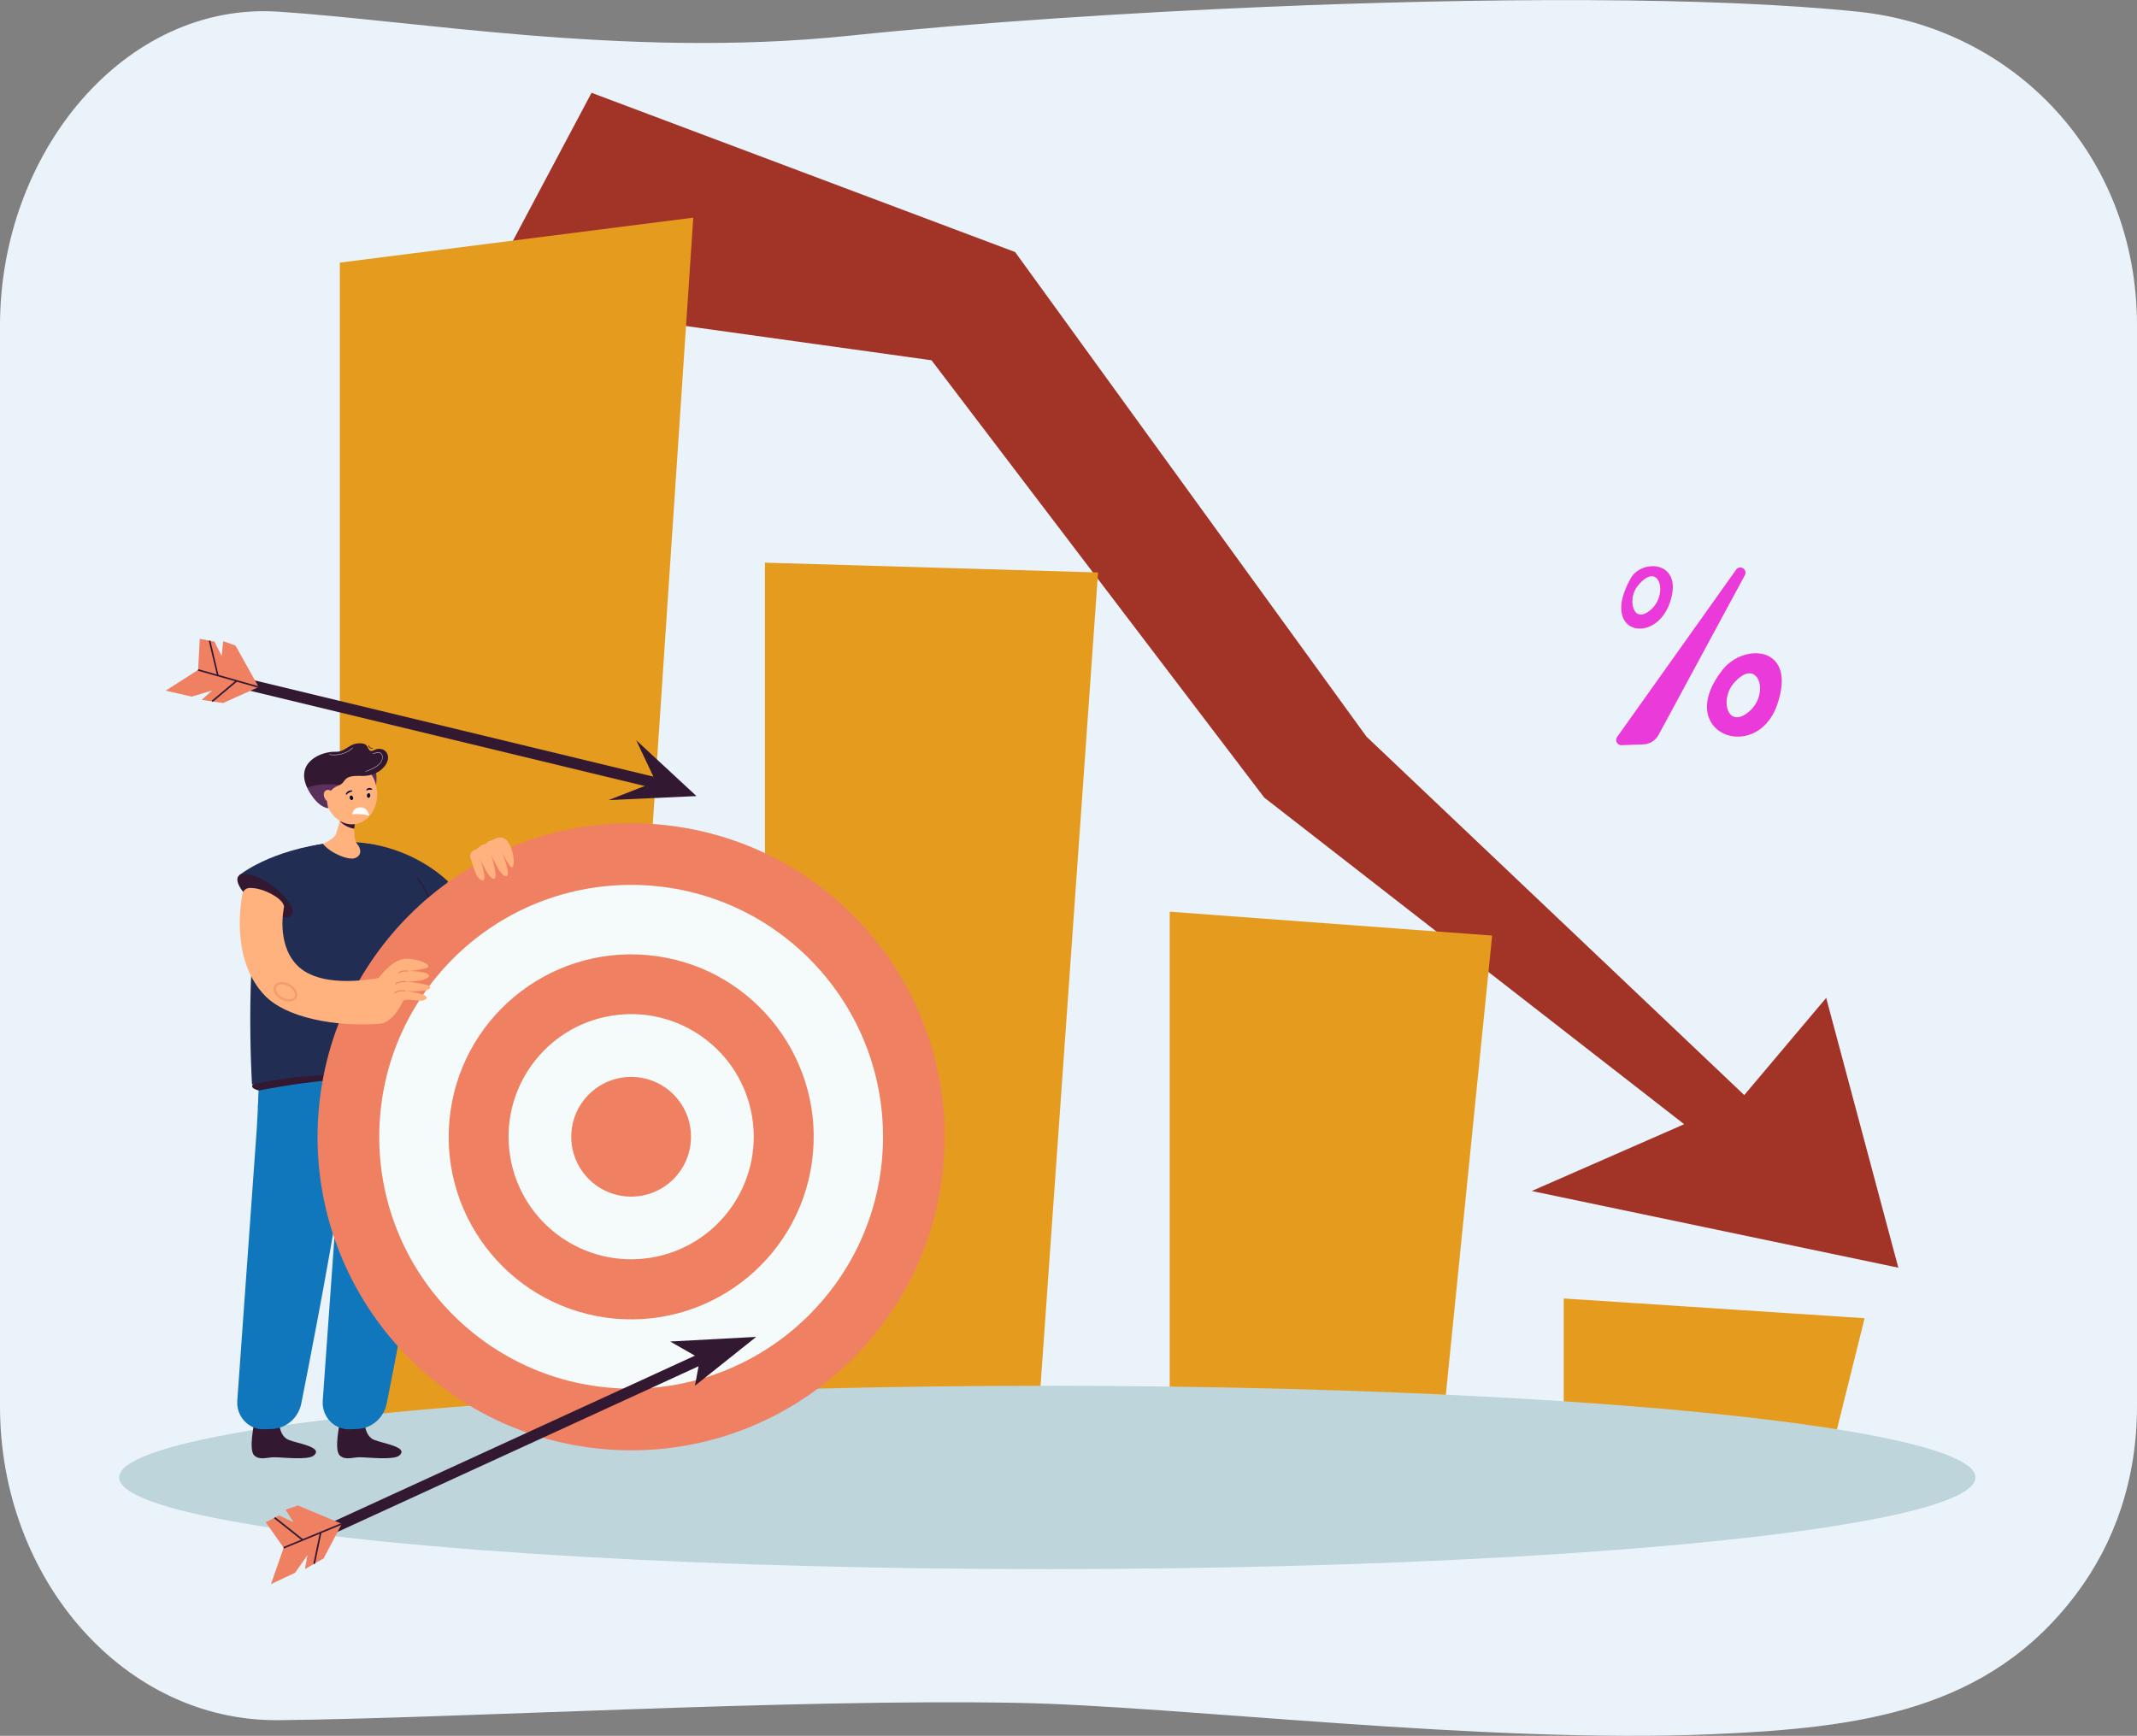 <?xml version="1.0" encoding="UTF-8"?><svg id="Layer_1" xmlns="http://www.w3.org/2000/svg" viewBox="0 0 365.92 297.24"><rect x="0" y="0" width="365.92" height="297.24" fill="#808080" stroke="none"/><defs><style>.cls-1{fill:#fff;}.cls-2{opacity:.5;}.cls-3{fill:#080435;}.cls-4{fill:#212d53;}.cls-5{fill:#331832;}.cls-6{fill:#a23327;}.cls-7{fill:#5c305d;}.cls-8{fill:#bed5dc;}.cls-9{fill:#1177bc;}.cls-10{fill:#ef8062;}.cls-11{fill:#ec865c;}.cls-12{fill:#ffb27d;}.cls-13{fill:#ea3ad9;}.cls-14{fill:#f5fbfa;}.cls-15{fill:#e9845c;}.cls-16{fill:#e59c1e;}.cls-17{fill:#ebf3fa;}</style></defs><path class="cls-17" d="M365.92,55.73V240.82c0,12.59-3.89,23.45-10.36,32.08-15.12,20.17-37.18,22.99-62.36,24.07-38.85,1.68-91.55-4.86-118.92-5.37-38.48-.73-95.76,2.65-126.58,2.96-26.34,.27-47.7-24.06-47.7-53.74V55.73C0,26.06,21.4,.25,47.7,2c11.65,.77,26.3,2.68,41.82,3.96,17.3,1.43,36.43,2.2,55.98,.15,21.86-2.29,48.85-3.99,70.98-4.92h0c.09,0,.18,0,.27-.01,37.06-1.57,76.14-1.8,101.46,.83,26.26,2.73,47.71,24.09,47.71,53.74Z"/><g><polygon class="cls-6" points="82.65 50.98 101.29 15.89 173.82 43.16 233.98 126.14 298.67 187.52 312.7 170.88 325.05 217.08 262.28 203.95 288.38 192.51 216.48 136.58 159.5 61.69 82.65 50.98"/><polygon class="cls-16" points="130.98 245.41 130.98 96.35 188.02 98.03 177.6 245.41 130.98 245.41"/><polygon class="cls-16" points="58.19 245.41 58.19 44.97 118.71 37.27 104.81 245.41 58.19 245.41"/><polygon class="cls-16" points="200.29 245.41 200.29 156.12 255.5 160.21 246.91 245.41 200.29 245.41"/><polygon class="cls-16" points="267.76 245.41 267.76 222.35 319.28 225.73 314.38 245.41 267.76 245.41"/></g><ellipse class="cls-8" cx="179.33" cy="253" rx="158.93" ry="15.7"/><g><path class="cls-13" d="M279.26,98.98c-5.46,9.59,4.11,11.52,6.65,4.29,2.54-7.23-4.73-7.65-6.65-4.29Zm3.42,5.42c-3.1,2.71-4-1.84-2.35-3.95,3.71-4.75,5.45,1.24,2.35,3.95Z"/><path class="cls-13" d="M294.95,114.7c-8.51,10.85,5.77,16.19,9.34,6.03,3.57-10.16-5.65-10.73-9.34-6.03Zm4.6,7.1c-3.66,3.2-5.1-1.84-2.78-4.67,4.11-4.99,6.44,1.46,2.78,4.67Z"/><path class="cls-13" d="M297.27,97.56l-20.37,28.64c-.43,.6,.02,1.43,.76,1.41l3.73-.14c1.1-.04,2.09-.66,2.61-1.63l14.78-27.35c.14-.26,.14-.57,0-.84h0c-.31-.59-1.13-.64-1.51-.1Z"/></g><g><g><g><path class="cls-5" d="M62.43,243.62s.06,2.28,1.6,2.93c1.54,.64,6.02,1.23,4.35,2.69-.96,.84-5.48,.3-6.76,.3-1.28,0-2.48,.56-3.43-.3-1.04-.94,0-5.62,0-5.62,0,0,1.1,.57,2.09,.55,1.43-.04,2.14-.55,2.14-.55Z"/><path class="cls-9" d="M75.75,174.72s.31,10.3-2.98,30.07c-2.37,14.27-5.18,28.65-6.55,35.54-.49,2.47-2.57,4.27-5.02,4.37l-1.32,.05c-2.66,.11-4.81-2.18-4.62-4.89l3.34-46.64,.82-15.35,16.34-3.15Z"/><path class="cls-5" d="M47.79,243.62s.06,2.28,1.6,2.93c1.54,.64,6.02,1.23,4.35,2.69-.96,.84-5.48,.3-6.76,.3-1.28,0-2.48,.56-3.43-.3-1.04-.94,0-5.62,0-5.62,0,0,1.1,.57,2.09,.55,1.43-.04,2.14-.55,2.14-.55Z"/><path class="cls-9" d="M61.12,174.72s.31,10.3-2.98,30.07c-2.37,14.27-5.18,28.65-6.55,35.54-.49,2.47-2.57,4.27-5.02,4.37l-1.32,.05c-2.66,.11-4.81-2.18-4.62-4.89l3.34-46.64,.82-15.35,16.34-3.15Z"/><path class="cls-5" d="M43.17,186.01c.03,1.24,7.55,1.74,16.85,1.45,9.3-.29,16.73-1.58,16.69-2.82-.03-1.24-7.51-1.97-16.81-1.68-9.3,.29-16.76,1.81-16.73,3.06Z"/><path class="cls-4" d="M45.44,150.82s1.64-6.52,13.77-6.58c17.49-.1,15.87,15.98,17.49,40.4,0,0-17.23-2.44-33.55,1.07,0,0-1.51-24.93,2.28-34.89Z"/><path class="cls-4" d="M40.97,149.88l7.92,4.38s17.35,1.58,21.95,.82c4.6-.76,5.87-4.14,5.87-4.14,0,0-4.9-5.07-13.24-6.43-.78-.13-1.6-.22-2.44-.28-1.41-.09-2.83-.07-4.21,.08-10.57,1.19-15.85,5.56-15.85,5.56Z"/><path class="cls-12" d="M57.55,142.74l.92-2.96,.27-.86,1.57-5.06,.21,5.03,.12,3.02,.04,.96c.03,.65,.15,1.3,.63,1.86,.2,.23,.95,1.58-.47,2.19-1.14,.49-4.29-.86-5.54-2.41,0,0,1.97-.82,2.27-1.78Z"/><path class="cls-9" d="M75.25,185.64s-10.07-2.96-30.94,1.1l-.16,3,30.58,1.08,.51-5.19Z"/><path class="cls-5" d="M40.8,150.06c-.67,.95,.84,3.21,3.36,5.03,2.53,1.83,5.11,2.53,5.78,1.58,.67-.95-.84-3.21-3.36-5.03-2.53-1.83-5.11-2.53-5.78-1.58Z"/><path class="cls-5" d="M73.59,154.49c-.5-1.81-2.19-4.09-2.21-4.11l.16-.12s1.73,2.33,2.24,4.18l-.19,.05Z"/><path class="cls-5" d="M60.63,141.92s-1.74-.32-2.41-1.34l2.55,.55-.14,.79Z"/><path class="cls-7" d="M64.33,131.97s.32,1.22,0,2.76c-.32,1.54-1.88-2.24-1.88-2.24l1.88-.52Z"/><ellipse class="cls-12" cx="60.06" cy="135.76" rx="4.5" ry="5.42" transform="translate(-17.16 8.97) rotate(-7.48)"/><path class="cls-5" d="M55.49,134.79l2.18-.23c.48-.05,.92-.31,1.18-.71,.45-.7,.98-1.06,3.01-.98,2.57,.1,4.27-1.44,4.55-2.78,.28-1.37-1.03-2.3-2.32-1.65-1.29,.65-.74-.95-1.98-1.12-2.32-.32-2.75,1.47-4.65,1.41-2.49-.08-6.95,1.82-4.84,6.2l2.88-.14Z"/><path class="cls-3" d="M60.3,135.53s.04-.04,.04-.07c0-.05-.03-.09-.08-.1-.03,0-.71-.12-1.05,.6-.02,.05,0,.1,.04,.12,.05,.02,.09,0,.12-.04,.32-.39,.85-.5,.87-.5,.02,0,.04,0,.06-.01Z"/><path class="cls-3" d="M59.9,136.7c.06,.21,.23,.35,.38,.3,.15-.04,.23-.25,.17-.46-.06-.21-.23-.35-.38-.3-.15,.04-.23,.25-.17,.46Z"/><path class="cls-3" d="M63.67,135.26s.04-.02,.05-.05c.02-.04,0-.1-.04-.12-.02-.01-.49-.41-.93,.11-.03,.03-.03,.09,0,.13,.03,.04,.07,.04,.1,.01,.34-.22,.75-.1,.77-.09,.01,0,.03,.01,.04,.01Z"/><path class="cls-3" d="M62.84,136.19c-.03,.22,.08,.41,.23,.43,.16,.02,.31-.14,.33-.36,.03-.22-.08-.41-.23-.43-.16-.02-.31,.14-.33,.36Z"/><path class="cls-7" d="M52.61,134.93s1.5,3.24,3.63,3.48c0,0-1.19-2.84,1.91-3.98,0,0-3.33-.52-5.54,.5Z"/><path class="cls-12" d="M55.68,136.83c.35,.54,.96,.77,1.37,.51,.41-.26,.45-.91,.1-1.46-.35-.54-.96-.77-1.37-.51-.41,.26-.45,.91-.1,1.46Z"/><path class="cls-1" d="M63.23,139.66s-1.4-.38-2.93-.23c0,0,.22-1.42,1.77-1.14,.9,.16,1.16,1.37,1.16,1.37Z"/><path class="cls-5" d="M63.8,128.23c-.67,0-.74-.58-.74-.59h.12s.05,.47,.61,.47h.03v.12h-.03Z"/><path class="cls-1" d="M62.58,132.15l-.02-.06s2.76-.82,2.88-2.23c.03-.4-.04-.66-.2-.81-.27-.23-.76-.12-1.2-.02-.07,.02-.13,.03-.2,.04v-.06s.12-.03,.18-.04c.45-.11,.96-.22,1.25,.03,.18,.16,.26,.44,.22,.86-.12,1.45-2.8,2.25-2.92,2.28Z"/><path class="cls-1" d="M57.2,129.3c-.26,0-.53-.02-.82-.06v-.06c.3,.04,.57,.06,.82,.06,2.12,0,3.15-1.2,3.16-1.21l.05,.04s-1.06,1.23-3.2,1.23Z"/><path class="cls-5" d="M57.57,208.67l-.15-.03c.03-.12,2.62-12.39,4.03-15.2,1.42-2.84,3.67-3.02,3.69-3.02v.16s-2.17,.18-3.55,2.94c-1.4,2.8-3.99,15.04-4.01,15.16Z"/></g><g><circle class="cls-10" cx="108.07" cy="194.66" r="53.69" transform="translate(-95.79 284.18) rotate(-84.67)"/><circle class="cls-14" cx="108.07" cy="194.66" r="43.13"/><circle class="cls-10" cx="108.07" cy="194.66" r="31.25" transform="translate(-95.4 285.05) rotate(-84.91)"/><circle class="cls-14" cx="108.07" cy="194.66" r="20.99" transform="translate(-29.79 19.82) rotate(-9.22)"/><circle class="cls-10" cx="108.07" cy="194.66" r="10.25"/></g><g><g><path class="cls-12" d="M64.8,167.53s2.18-3.07,4.37-3.32c2.19-.24,5.18,1.11,3.85,1.54-1.33,.44-3.18,.53-3.18,.53,0,0,3.96-.01,3.57,.92-.4,.93-3.85,.91-3.85,.91,0,0,4.72,.36,4.06,1.12-.66,.75-4.24,.45-4.24,.45,0,0,4.38,.51,3.59,1.37-.79,.86-3.61-.45-4.01,.48-.4,.93-2.3,4.48-5.01,3.69l.86-7.69Z"/><path class="cls-15" d="M68.31,166.69l-.12-.11c.49-.53,1.62-.38,1.66-.37l-.02,.16s-1.09-.15-1.52,.32Z"/><path class="cls-15" d="M67.71,168.59l-.1-.13c.83-.61,1.92-.44,1.96-.43l-.03,.16s-1.07-.17-1.84,.4Z"/><path class="cls-15" d="M67.66,170.12l-.13-.1c.48-.61,1.81-.43,1.86-.42l-.02,.16s-1.29-.18-1.71,.36Z"/></g><path class="cls-12" d="M64.69,175.34c1.51-.1,.55-7.92,.55-7.92-8.74,1.54-12.67-.34-14.43-2.19-3.56-3.73-2.19-9.83-2.18-9.9,0,0,.19-1.13-2.64-2.48-1.36-.65-2.46-.8-3.21-.8-.63,0-1.17,.45-1.28,1.07-.52,2.87-1.58,11.62,3.78,17.29,3.66,3.88,12.1,5.43,19.41,4.92Z"/><g class="cls-2"><path class="cls-11" d="M49.51,171.5c-.42,0-.87-.12-1.3-.34-1.08-.56-1.63-1.59-1.26-2.33,.14-.27,.38-.48,.71-.58,.54-.17,1.24-.08,1.88,.26,1.08,.56,1.63,1.59,1.26,2.33-.14,.27-.38,.48-.71,.58-.18,.06-.37,.09-.57,.09Zm-1.28-2.94c-.16,0-.32,.02-.45,.07-.16,.05-.37,.16-.48,.38-.26,.53,.24,1.35,1.09,1.8h0c.55,.29,1.14,.38,1.57,.23,.16-.05,.37-.16,.48-.38,.26-.53-.24-1.36-1.09-1.8-.37-.2-.76-.3-1.11-.3Z"/></g></g><path class="cls-12" d="M84.35,143.86s1.55-1.16,2.59,.26c1.33,1.81,1.26,5.34,.4,4.2-.76-1-1.5-2.69-1.5-2.69,0,0,1.83,4.31,.8,4.39-1.03,.07-2.54-3.66-2.54-3.66,0,0,1.38,4.37,.39,4.12-.99-.24-2.39-3.62-2.39-3.62,0,0,1.58,4.2,.44,3.88-1.14-.31-1.52-2.65-1.91-3.6-.36-.9,.1-1.43,.99-1.72,0,0,.72-.81,1.35-.85,.24-.02,.37-.3,.52-.39,.29-.16,.86-.33,.86-.33Z"/></g><g><rect class="cls-5" x="73.3" y="83.92" width="1.91" height="81.92" transform="translate(-64.57 167.77) rotate(-76.43)"/><polygon class="cls-5" points="108.94 126.76 119.26 136.32 104.19 137.01 112.29 133.86 108.94 126.76"/><polygon class="cls-10" points="40.32 110.54 44.29 117.65 38.18 120.39 34.54 119.84 36.34 118.23 32.83 119.29 28.37 118.27 33.92 114.72 34.21 109.39 36.72 109.87 37.95 112.33 38.22 109.8 40.32 110.54"/><rect class="cls-5" x="36.47" y="109.63" width=".27" height="6.13" transform="translate(-25.06 11.51) rotate(-13.36)"/><polygon class="cls-5" points="36.42 120.21 36.24 120 40.42 116.49 40.6 116.7 36.42 120.21"/><rect class="cls-5" x="38.97" y="110.8" width=".27" height="10.78" transform="translate(-83.34 122.16) rotate(-74.19)"/></g><g><rect class="cls-5" x="45.58" y="247.13" width="81.92" height="1.91" transform="translate(-95.58 58.7) rotate(-24.65)"/><polygon class="cls-5" points="114.75 229.72 129.48 228.93 119 237.29 119.86 232.64 114.75 229.72"/><polygon class="cls-10" points="51.01 257.8 58.53 260.94 55.42 266.86 52.22 268.69 52.64 266.31 50.54 269.31 46.4 271.27 48.57 265.04 45.5 260.68 47.77 259.5 50.26 260.67 48.91 258.52 51.01 257.8"/><polygon class="cls-5" points="51.74 263.81 46.94 260 47.11 259.78 51.91 263.59 51.74 263.81"/><polygon class="cls-5" points="53.93 267.82 53.66 267.76 54.77 262.42 55.04 262.47 53.93 267.82"/><polygon class="cls-5" points="48.62 265.17 48.52 264.92 58.48 260.81 58.58 261.06 48.62 265.17"/></g></g></svg>